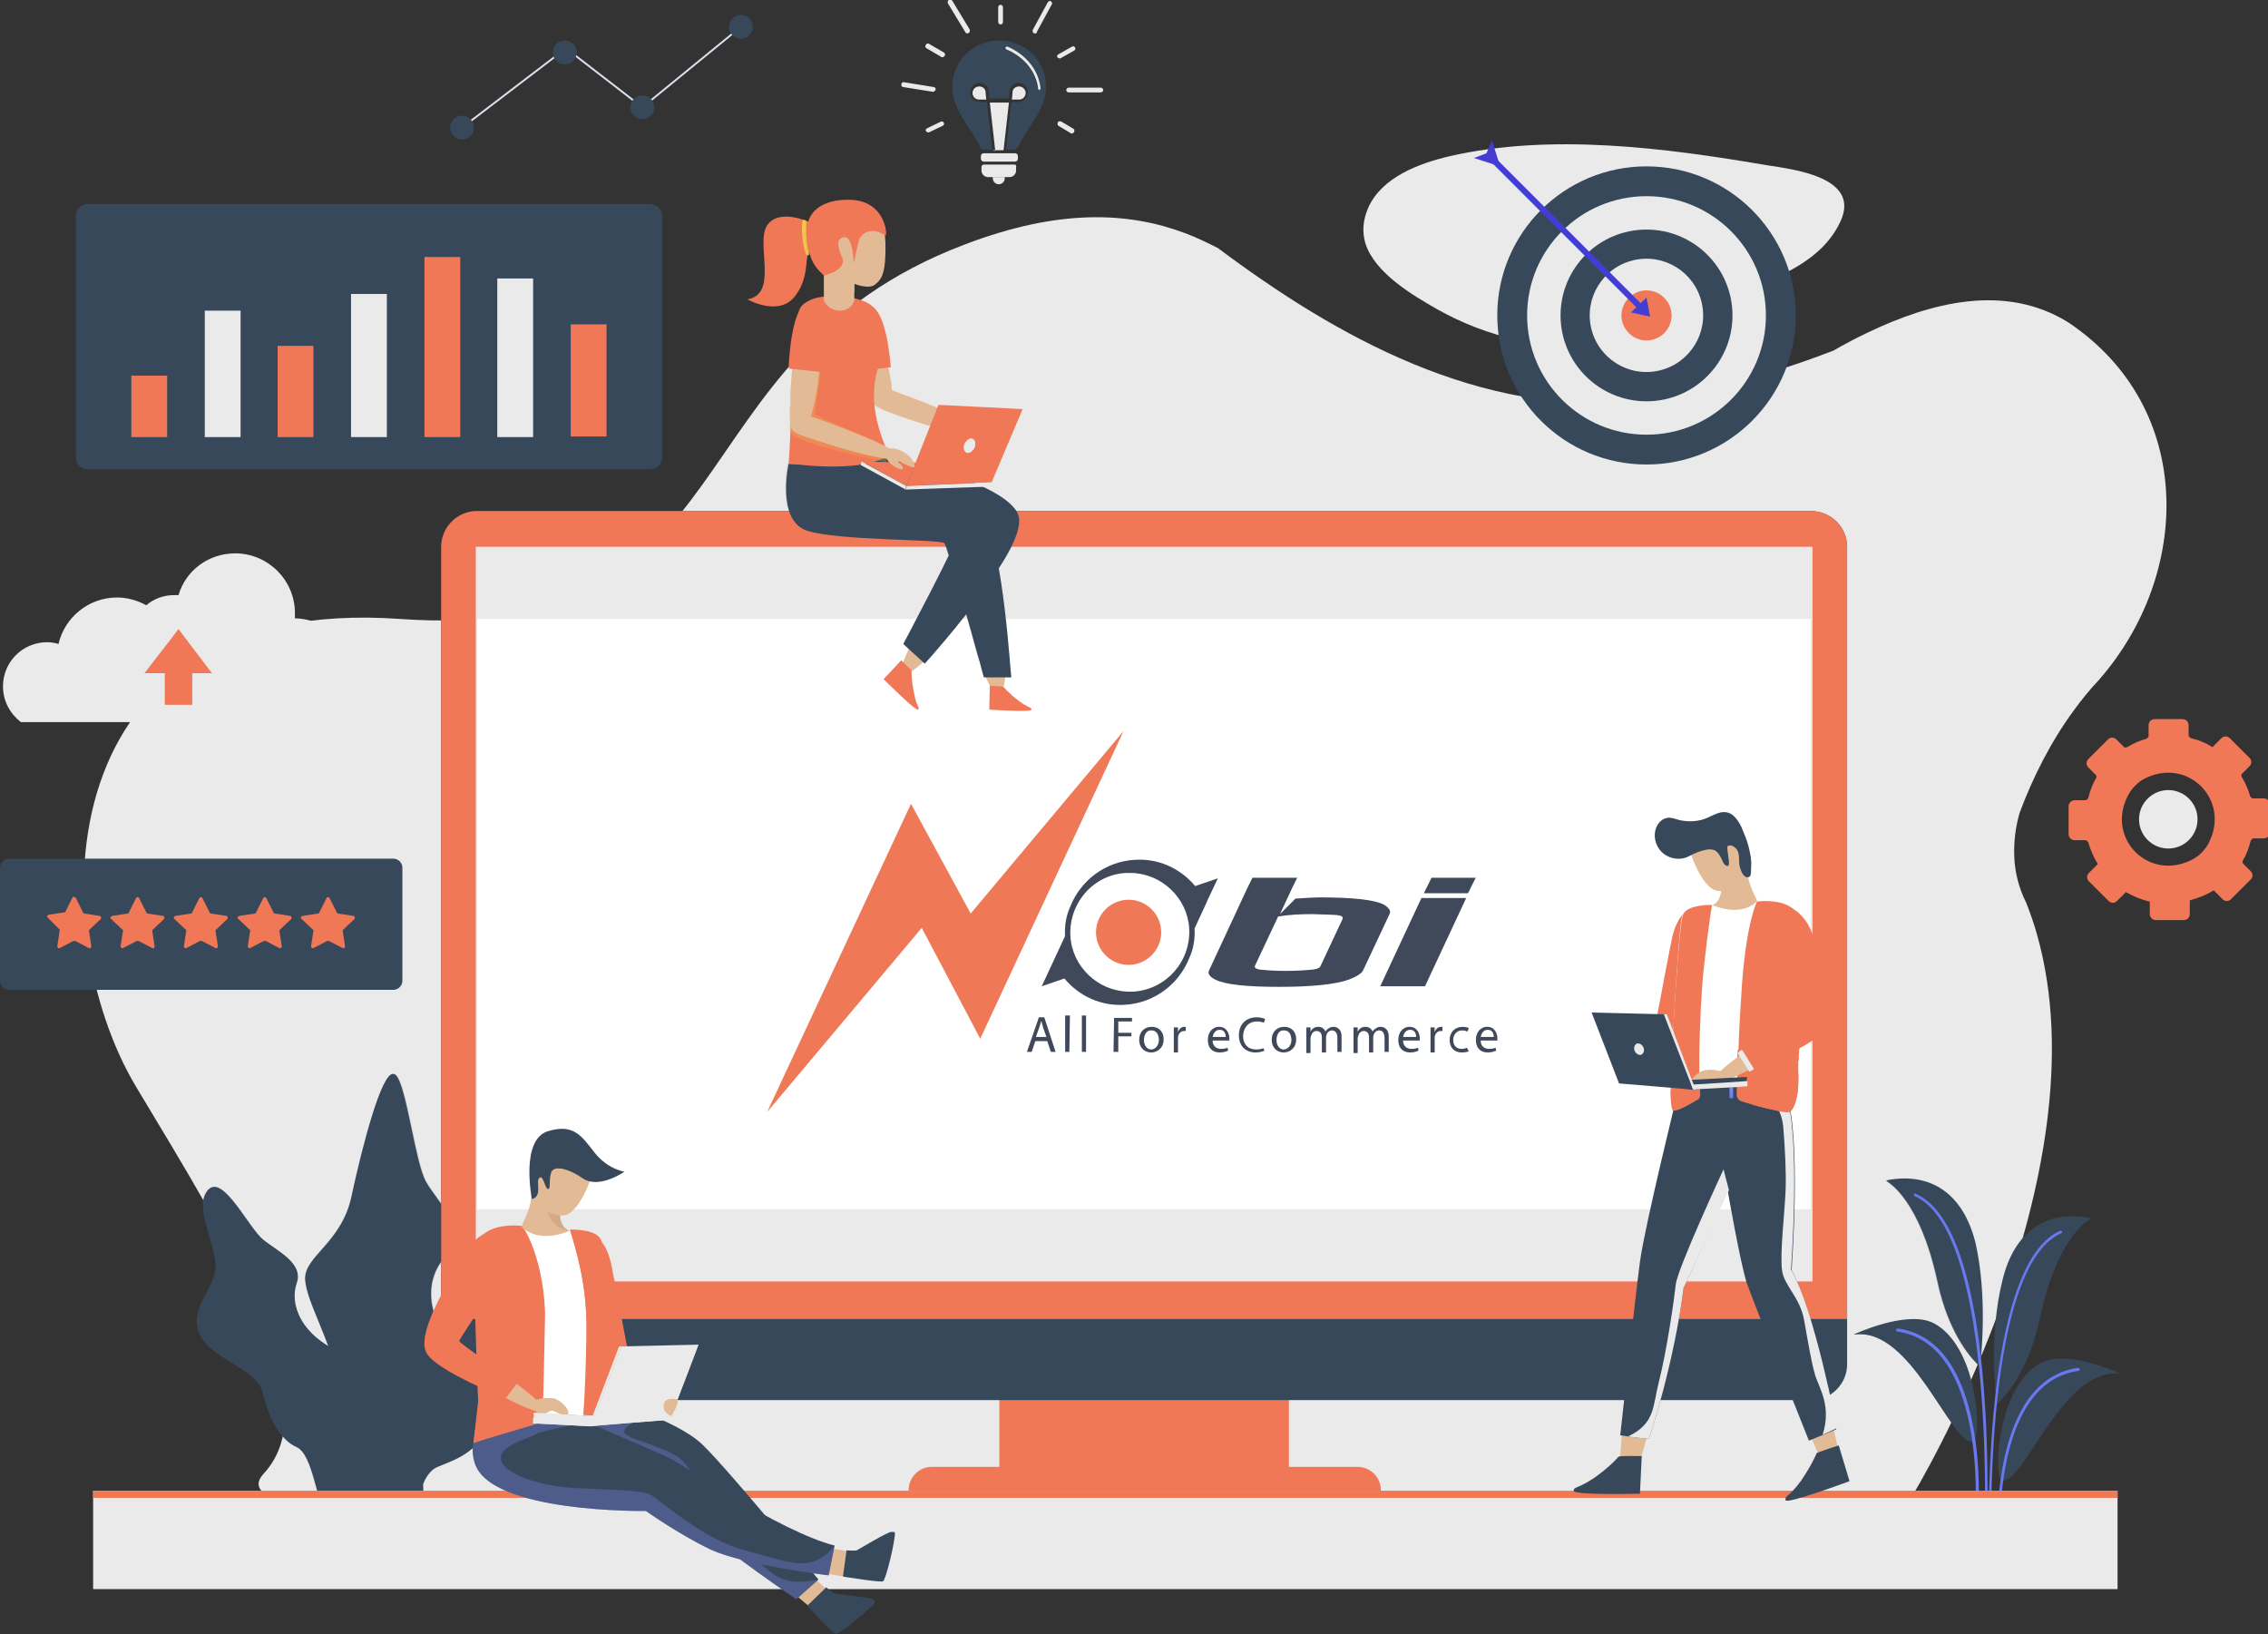 <svg width="612" height="441" viewBox="0 0 612 441" fill="none" xmlns="http://www.w3.org/2000/svg">
<rect x="0" y="0" width="612" height="441" fill="#333333" stroke="none"/>
<g clip-path="url(#clip0)">
<path d="M515.988 403.673C515.988 403.673 568.344 317.758 549.657 252.115C548.851 249.219 547.885 246.484 546.757 243.588C544.663 239.404 543.696 235.221 543.535 231.199C543.374 227.177 543.857 223.155 544.985 219.293C548.529 209.801 553.362 200.147 559.645 191.62C561.739 188.724 563.994 185.989 566.411 183.415C591.219 155.098 592.669 110.21 558.195 87.041C540.958 76.262 520.821 81.732 504.228 89.616C500.845 91.225 497.784 92.834 494.723 94.603C482.641 99.269 469.592 103.291 456.06 106.027C451.55 106.992 447.039 107.635 442.528 108.279C399.355 112.623 360.692 90.903 328.634 66.93C325.735 65.482 322.835 64.034 319.774 62.908C304.309 57.116 285.622 56.311 260.33 65.965C179.299 96.695 203.786 173.761 107.934 167.004C12.082 160.247 11.438 250.667 36.569 292.981C61.861 335.134 89.086 378.092 71.204 397.56C53.162 417.027 212.001 403.352 224.245 404.639C236.327 406.087 515.988 403.673 515.988 403.673Z" fill="#EAEAEA"/>
<path d="M368.425 65.643C371.002 73.688 381.151 79.641 387.917 83.502C401.127 90.903 417.398 95.086 432.379 92.029C441.401 90.259 450.261 86.72 458.638 83.019C471.203 77.388 490.213 73.849 496.656 59.69C502.134 47.784 483.93 45.693 476.681 44.567C449.455 39.901 418.525 35.879 391.139 42.153C382.923 44.084 372.935 47.784 369.23 55.99C367.619 59.69 367.619 62.747 368.425 65.643Z" fill="#EAEAEA"/>
<path d="M113.734 396.112C115.184 405.765 113.089 418.153 112.445 421.854C112.284 422.498 112.284 422.98 112.284 422.98L104.874 410.753C102.618 405.604 93.758 386.136 91.503 373.748C89.247 361.359 82.642 351.384 82.32 345.109C82.159 338.835 92.308 335.295 94.886 322.585C97.624 309.874 102.94 289.12 106.162 289.763C106.323 289.763 106.646 289.924 106.807 290.085C109.706 293.142 111.962 313.414 114.861 318.723C117.922 324.355 126.46 331.273 119.855 339.317C113.251 347.362 116.795 357.015 122.755 365.542C129.038 374.23 111.962 384.688 113.734 396.112Z" fill="#37485A"/>
<path opacity="0.3" d="M113.734 396.112C115.183 405.765 113.089 418.154 112.445 421.854C97.463 358.785 106.323 289.763 106.323 289.763L106.968 290.085C109.867 293.142 112.123 313.414 115.022 318.723C118.083 324.355 126.621 331.273 120.016 339.317C113.411 347.362 116.956 357.015 122.916 365.542C129.038 374.231 111.962 384.688 113.734 396.112Z" fill="#37485A"/>
<path d="M97.946 408.822C95.369 409.465 91.986 408.983 87.797 407.052C85.381 405.926 84.575 392.572 80.065 390.48C75.554 388.55 72.332 382.275 70.882 375.678C69.432 369.243 56.061 366.508 53.645 359.429C51.068 352.349 58.639 347.362 58.156 340.926C57.672 334.491 52.195 325.159 56.222 320.976C60.25 316.793 67.177 331.434 71.043 334.491C74.748 337.547 81.998 340.765 80.065 346.236C78.131 351.706 80.87 360.716 93.758 365.703C104.551 370.047 112.445 405.443 97.946 408.822Z" fill="#37485A"/>
<path d="M152.879 358.142C148.208 364.416 139.186 358.463 135.159 364.738C131.131 371.013 134.837 380.344 131.131 386.458C127.426 392.411 122.754 393.859 118.083 395.79C113.411 397.72 112.767 406.248 112.122 408.339C112.122 408.339 112.122 408.339 112.122 408.5C112.122 408.5 106.806 397.56 109.061 390.48C111.478 383.562 109.384 373.748 110.672 367.473C111.961 361.198 117.277 357.82 119.049 351.545C120.66 345.27 128.071 340.605 131.776 332.56C135.481 324.515 149.496 315.506 154.49 317.275C154.49 317.275 154.651 317.275 154.651 317.436C159.323 319.367 154.329 331.756 150.785 336.421C147.241 340.926 157.551 351.867 152.879 358.142Z" fill="#37485A"/>
<path opacity="0.3" d="M152.879 358.141C148.207 364.416 139.186 358.463 135.159 364.738C131.131 371.013 134.836 380.344 131.131 386.458C127.426 392.411 122.754 393.859 118.083 395.79C113.411 397.72 112.766 406.248 112.122 408.339C110.028 393.698 120.821 372.139 129.843 352.832C139.025 333.364 151.59 320.171 154.651 317.115C159.323 319.045 154.329 331.434 150.785 336.1C147.241 340.926 157.551 351.867 152.879 358.141Z" fill="#37485A"/>
<path opacity="0.3" d="M97.946 408.822C92.63 386.941 84.253 376.483 78.776 368.277C72.654 359.268 56.062 321.137 56.062 321.137C60.089 316.954 67.016 331.595 70.882 334.651C74.588 337.708 81.837 340.926 79.904 346.396C77.97 351.867 80.709 360.877 93.597 365.864C104.551 370.047 112.445 405.443 97.946 408.822Z" fill="#37485A"/>
<path d="M532.903 388.55C532.741 388.872 532.58 389.033 532.258 389.033H532.097C526.137 388.872 515.665 358.303 500.683 360.072C500.522 360.072 500.361 360.072 500.2 360.072C500.2 360.072 514.538 353.315 521.787 357.015C533.064 362.968 534.675 384.849 532.903 388.55Z" fill="#37485A"/>
<path opacity="0.3" d="M532.902 388.55C532.74 388.872 532.579 389.033 532.257 389.033H532.096C526.136 388.872 515.664 358.302 500.683 360.072C500.683 360.072 517.275 353.476 525.008 366.991C530.163 375.679 532.096 383.723 532.902 388.55Z" fill="#37485A"/>
<path d="M533.385 407.535C533.385 407.535 533.224 407.535 533.385 407.535C533.224 407.535 533.063 407.374 533.063 407.213C533.063 406.73 535.802 362.647 511.96 359.268C511.799 359.268 511.638 359.107 511.638 358.785C511.638 358.624 511.799 358.463 512.121 358.463C536.768 361.842 533.869 406.57 533.869 407.052C533.708 407.374 533.547 407.535 533.385 407.535Z" fill="#6979EF"/>
<path d="M572.371 370.691C557.067 368.438 546.596 399.168 540.635 399.49C540.474 399.49 540.474 399.49 540.313 399.49C540.152 399.49 540.152 399.49 539.991 399.329C537.897 397.077 539.185 373.587 550.945 367.634C557.872 364.094 571.566 370.369 572.371 370.691Z" fill="#37485A"/>
<path opacity="0.3" d="M572.21 370.691C557.067 368.438 546.435 399.168 540.474 399.49C540.313 399.49 540.313 399.49 540.152 399.49C539.991 399.49 539.991 399.49 539.83 399.329C540.797 394.02 542.73 383.24 549.012 375.518C557.551 365.221 571.244 370.369 572.21 370.691Z" fill="#37485A"/>
<path d="M539.346 417.993C539.185 417.993 539.024 417.832 539.024 417.671C539.024 417.188 536.124 372.461 560.772 369.082C560.933 369.082 561.094 369.243 561.255 369.404C561.255 369.565 561.094 369.726 560.933 369.886C536.93 373.104 539.669 417.349 539.83 417.832C539.669 417.832 539.507 417.993 539.346 417.993Z" fill="#6979EF"/>
<path d="M534.352 368.599C534.352 368.76 534.352 368.76 534.352 368.76C534.352 368.76 534.352 368.76 534.191 368.599C532.903 367.473 525.975 360.877 522.754 345.431C518.082 324.033 509.866 319.206 509.383 318.884L508.899 318.563C509.061 318.563 509.222 318.563 509.383 318.402C520.982 316.31 529.681 321.941 533.064 335.295C536.447 350.258 534.514 366.669 534.352 368.599Z" fill="#37485A"/>
<path opacity="0.3" d="M534.03 368.599C532.742 367.473 525.814 360.877 522.593 345.431C517.921 324.033 509.705 319.206 509.222 318.884C510.027 319.045 525.331 322.102 529.52 339.8C532.58 352.993 533.708 363.773 534.03 368.599Z" fill="#37485A"/>
<path d="M535.802 415.901C535.641 415.901 535.48 415.74 535.48 415.579V415.257C535.802 406.409 537.574 331.755 516.632 322.746C516.471 322.585 516.31 322.424 516.471 322.263C516.632 322.102 516.793 321.941 516.954 322.102C537.897 331.273 536.608 400.777 536.125 415.418V415.579C536.286 415.74 536.125 415.901 535.802 415.901Z" fill="#6979EF"/>
<path d="M564.316 328.699L563.833 329.021C563.833 329.021 555.134 333.525 550.462 355.567C546.918 372.139 539.185 378.575 538.702 378.896C538.702 378.896 538.702 378.736 538.702 378.414C538.38 375.357 536.769 359.751 540.313 345.592C543.535 331.917 552.556 326.285 564.316 328.699Z" fill="#37485A"/>
<path opacity="0.3" d="M564.316 328.699L563.833 329.021C563.833 329.021 555.134 333.525 550.462 355.567C546.918 372.139 539.185 378.575 538.702 378.896C538.702 378.896 538.702 378.736 538.702 378.414C541.119 356.854 544.985 346.236 548.368 339.639C552.717 331.273 564.316 328.699 564.316 328.699Z" fill="#37485A"/>
<path d="M536.93 416.706C536.769 416.706 536.608 416.545 536.608 416.384C536.446 392.572 538.057 339.961 555.939 332.077C556.1 332.077 556.261 332.077 556.422 332.238C556.583 332.399 556.422 332.56 556.261 332.721C538.702 340.444 537.091 392.733 537.252 416.384C537.252 416.545 537.091 416.706 536.93 416.706Z" fill="#6979EF"/>
<path d="M347.804 376H269.673V397.881H347.804V376Z" fill="#F07857"/>
<path d="M498.428 147.536V368.117C498.428 373.426 494.078 377.77 488.762 377.77H128.715C123.398 377.77 119.049 373.426 119.049 368.117V147.536C119.049 142.227 123.398 137.883 128.715 137.883H488.601C494.078 137.883 498.428 142.227 498.428 147.536Z" fill="#37485A"/>
<path d="M498.428 147.536V355.889H119.049V147.536C119.049 142.227 123.398 137.883 128.715 137.883H488.601C494.078 137.883 498.428 142.227 498.428 147.536Z" fill="#F07857"/>
<path d="M489.084 147.536H128.393V345.753H489.084V147.536Z" fill="#EAEAEA"/>
<path d="M372.452 402.708H245.187V402.065C245.187 398.686 247.925 395.79 251.469 395.79H366.33C369.713 395.79 372.613 398.525 372.613 402.065V402.708H372.452Z" fill="#F07857"/>
<path d="M488.601 167.004H128.715V326.285H488.601V167.004Z" fill="white"/>
<path d="M373.411 244.07C370.834 242.783 365.195 242.14 356.335 242.14C354.402 242.14 352.147 242.301 349.569 242.461L345.381 246.645L348.925 239.083L350.053 236.83H337.97L336.682 239.405L326.21 261.929C325.888 262.734 326.372 263.538 327.982 264.343C330.56 265.63 336.198 266.273 345.059 266.273C353.919 266.273 360.202 265.63 363.907 264.343C366.001 263.538 367.29 262.734 367.773 261.929L375.022 246.484C375.344 245.679 374.7 244.875 373.411 244.07ZM362.296 247.932L356.335 260.642C356.174 261.125 355.53 261.447 354.241 261.607C349.247 262.09 344.414 262.09 339.904 261.607C338.937 261.447 338.454 261.125 338.615 260.642L344.897 247.288C347.797 246.806 350.858 246.645 354.08 246.645C358.268 246.806 360.524 246.806 361.168 246.966C362.135 247.127 362.457 247.449 362.296 247.932Z" fill="#3F4959"/>
<path d="M398.219 236.83H386.298L384.204 241.013H396.125L398.219 236.83Z" fill="#3F4959"/>
<path d="M383.56 242.301L372.444 266.112H384.526L395.642 242.301H383.56Z" fill="#3F4959"/>
<path d="M303.979 242.783C299.147 243.105 295.441 247.288 295.764 252.115C296.086 256.941 300.274 260.642 305.107 260.32C309.94 259.998 313.645 255.815 313.323 250.989C313.001 246.162 308.812 242.461 303.979 242.783Z" fill="#EF7857"/>
<path d="M261.933 246.484L245.824 216.88L207 300.06L248.724 250.345L264.511 280.271L303.174 197.251L261.933 246.484Z" fill="#EF7857"/>
<path d="M322.505 239.083C318.639 234.417 312.678 231.521 306.073 232.003C298.18 232.486 291.575 237.635 288.836 244.553C287.708 246.966 287.225 249.701 287.386 252.597L281.104 266.112L287.225 264.021C291.091 268.686 297.052 271.582 303.657 271.1C311.55 270.617 318.155 265.469 320.894 258.55C322.022 256.137 322.505 253.402 322.344 250.506L325.405 243.909L325.888 242.783L328.627 236.991L322.505 239.083ZM303.818 235.543C304.301 235.543 304.784 235.543 305.268 235.543C313.484 235.704 320.411 242.3 320.894 250.506C321.377 259.355 314.772 266.917 305.912 267.56C305.429 267.56 304.946 267.56 304.462 267.56C296.246 267.399 289.319 260.803 288.836 252.597C288.353 243.748 294.958 236.026 303.818 235.543Z" fill="#3F4959"/>
<path d="M279.368 280.918L278.401 283.814H277.112L280.334 274.483H281.784L284.845 283.814H283.556L282.59 280.918H279.368ZM282.428 279.953L281.462 277.218C281.301 276.574 281.14 276.092 280.979 275.448C280.817 275.931 280.656 276.574 280.495 277.057L279.529 279.792H282.428V279.953Z" fill="#3F4959"/>
<path d="M287.423 274H288.712L288.551 283.814H287.423V274Z" fill="#3F4959"/>
<path d="M291.934 274H293.061V283.814H291.934V274Z" fill="#3F4959"/>
<path d="M300.633 274.644H305.466V275.609H301.76V278.666H305.305V279.631H301.76V283.814H300.472L300.633 274.644Z" fill="#3F4959"/>
<path d="M314.003 280.436C314.003 282.849 312.231 283.975 310.62 283.975C308.848 283.975 307.398 282.688 307.398 280.596C307.398 278.344 308.848 277.057 310.781 277.057C312.715 277.057 314.003 278.344 314.003 280.436ZM308.687 280.596C308.687 282.045 309.493 283.171 310.62 283.171C311.748 283.171 312.715 282.045 312.715 280.596C312.715 279.47 312.231 278.022 310.781 278.022C309.332 277.861 308.687 279.309 308.687 280.596Z" fill="#3F4959"/>
<path d="M316.742 279.309C316.742 278.505 316.742 277.861 316.742 277.218H317.87V278.505C318.192 277.54 318.836 277.057 319.642 277.057C319.803 277.057 319.803 277.057 319.964 277.057V278.183C319.803 278.183 319.642 278.183 319.481 278.183C318.675 278.183 318.031 278.827 317.87 279.792C317.87 279.953 317.87 280.114 317.87 280.436V283.975H316.742V279.309Z" fill="#3F4959"/>
<path d="M327.214 280.757C327.214 282.366 328.341 283.01 329.469 283.01C330.274 283.01 330.919 282.849 331.241 282.688L331.402 283.493C330.919 283.653 330.274 283.975 329.147 283.975C327.052 283.975 325.925 282.688 325.925 280.596C325.925 278.666 327.052 277.057 328.986 277.057C331.08 277.057 331.724 278.988 331.724 280.114C331.724 280.436 331.724 280.596 331.724 280.757H327.214V280.757ZM330.758 279.792C330.758 278.988 330.435 277.861 329.147 277.861C327.858 277.861 327.375 278.988 327.214 279.792H330.758Z" fill="#3F4959"/>
<path d="M341.229 283.493C340.746 283.653 339.94 283.975 338.812 283.975C336.235 283.975 334.302 282.366 334.302 279.309C334.302 276.413 336.235 274.483 339.135 274.483C340.262 274.483 341.068 274.804 341.39 274.965L341.068 275.931C340.584 275.77 339.94 275.609 339.135 275.609C337.04 275.609 335.591 277.057 335.429 279.47C335.429 281.723 336.718 283.171 338.973 283.171C339.779 283.171 340.423 283.01 340.907 282.849L341.229 283.493Z" fill="#3F4959"/>
<path d="M349.766 280.436C349.766 282.849 347.994 283.975 346.383 283.975C344.611 283.975 343.161 282.688 343.161 280.596C343.161 278.344 344.611 277.057 346.544 277.057C348.477 277.057 349.766 278.344 349.766 280.436ZM344.45 280.596C344.45 282.045 345.255 283.171 346.383 283.171C347.511 283.171 348.477 282.045 348.477 280.596C348.477 279.47 347.994 278.022 346.544 278.022C345.094 277.861 344.45 279.309 344.45 280.596Z" fill="#3F4959"/>
<path d="M352.505 278.988C352.505 278.344 352.505 277.7 352.505 277.218H353.633V278.344C353.955 277.7 354.599 277.057 355.727 277.057C356.693 277.057 357.338 277.54 357.66 278.344C357.821 278.022 358.143 277.7 358.465 277.54C358.788 277.218 359.271 277.057 359.915 277.057C360.721 277.057 362.171 277.7 362.009 279.953V283.814H360.882V280.114C360.882 278.827 360.398 278.022 359.432 278.022C358.788 278.022 358.143 278.505 357.982 279.148C357.982 279.309 357.821 279.47 357.821 279.792V283.975H356.693V279.953C356.693 278.827 356.21 278.183 355.243 278.183C354.438 278.183 353.955 278.827 353.794 279.47C353.794 279.631 353.633 279.792 353.633 280.114V284.136H352.505V278.988Z" fill="#3F4959"/>
<path d="M365.231 278.988C365.231 278.344 365.231 277.7 365.231 277.218H366.359V278.344C366.681 277.7 367.326 277.057 368.453 277.057C369.42 277.057 370.064 277.54 370.386 278.344C370.548 278.022 370.87 277.7 371.192 277.54C371.514 277.218 371.997 277.057 372.642 277.057C373.447 277.057 374.897 277.7 374.736 279.953V283.814H373.608V280.114C373.608 278.827 373.125 278.022 372.159 278.022C371.514 278.022 370.87 278.505 370.709 279.148C370.709 279.309 370.548 279.47 370.548 279.792V283.975H369.42V279.953C369.42 278.827 368.937 278.183 367.97 278.183C367.165 278.183 366.681 278.827 366.52 279.47C366.52 279.631 366.359 279.792 366.359 280.114V284.136H365.231V278.988Z" fill="#3F4959"/>
<path d="M378.602 280.757C378.602 282.366 379.73 283.01 380.858 283.01C381.663 283.01 382.307 282.849 382.63 282.688L382.791 283.493C382.307 283.653 381.663 283.975 380.535 283.975C378.441 283.975 377.313 282.688 377.313 280.596C377.313 278.666 378.441 277.057 380.374 277.057C382.469 277.057 383.113 278.988 383.113 280.114C383.113 280.436 383.113 280.596 383.113 280.757H378.602V280.757ZM382.146 279.792C382.146 278.988 381.824 277.861 380.535 277.861C379.247 277.861 378.763 278.988 378.602 279.792H382.146Z" fill="#3F4959"/>
<path d="M386.013 279.309C386.013 278.505 386.013 277.861 386.013 277.218H387.14V278.505C387.463 277.54 388.107 277.057 388.912 277.057C389.073 277.057 389.073 277.057 389.235 277.057V278.183C389.073 278.183 388.912 278.183 388.751 278.183C387.946 278.183 387.301 278.827 387.14 279.792C387.14 279.953 387.14 280.114 387.14 280.436V283.975H386.013V279.309Z" fill="#3F4959"/>
<path d="M396.323 283.653C396.001 283.814 395.356 283.975 394.39 283.975C392.457 283.975 391.168 282.688 391.168 280.596C391.168 278.505 392.618 277.057 394.712 277.057C395.356 277.057 396.001 277.218 396.323 277.379L396.001 278.344C395.679 278.183 395.195 278.022 394.551 278.022C393.101 278.022 392.135 279.148 392.135 280.596C392.135 282.205 393.101 283.01 394.39 283.01C395.034 283.01 395.518 282.849 395.84 282.688L396.323 283.653Z" fill="#3F4959"/>
<path d="M399.545 280.757C399.545 282.366 400.672 283.01 401.8 283.01C402.605 283.01 403.25 282.849 403.572 282.688L403.733 283.493C403.25 283.653 402.605 283.975 401.478 283.975C399.384 283.975 398.256 282.688 398.256 280.596C398.256 278.666 399.384 277.057 401.317 277.057C403.411 277.057 404.055 278.988 404.055 280.114C404.055 280.436 404.055 280.596 404.055 280.757H399.545V280.757ZM403.089 279.792C403.089 278.988 402.767 277.861 401.478 277.861C400.189 277.861 399.706 278.988 399.545 279.792H403.089Z" fill="#3F4959"/>
<path d="M175.432 126.621H23.681C21.909 126.621 20.459 125.173 20.459 123.403V58.242C20.459 56.472 21.909 55.024 23.681 55.024H175.432C177.204 55.024 178.654 56.472 178.654 58.242V123.403C178.654 125.173 177.204 126.621 175.432 126.621Z" fill="#37485A"/>
<path d="M45.106 101.361H35.44V117.933H45.106V101.361Z" fill="#F07857"/>
<path d="M64.921 83.824H55.255V117.933H64.921V83.824Z" fill="#EAEAEA"/>
<path d="M84.575 93.316H74.909V117.933H84.575V93.316Z" fill="#F07857"/>
<path d="M104.389 79.319H94.724V117.933H104.389V79.319Z" fill="#EAEAEA"/>
<path d="M124.204 69.344H114.538V117.933H124.204V69.344Z" fill="#F07857"/>
<path d="M143.857 75.136H134.191V117.933H143.857V75.136Z" fill="#EAEAEA"/>
<path d="M163.673 87.524H154.007V117.772H163.673V87.524Z" fill="#F07857"/>
<path d="M79.581 166.843C79.581 166.36 79.581 165.878 79.581 165.395C79.581 156.546 72.332 149.306 63.472 149.306C56.222 149.306 50.101 153.972 48.168 160.568C47.845 160.568 47.362 160.568 47.04 160.568C44.14 160.568 41.563 161.534 39.468 163.304C37.052 162.016 34.474 161.212 31.575 161.212C23.842 161.212 17.398 166.682 15.787 173.761C14.821 173.44 13.693 173.279 12.727 173.279C6.122 173.279 0.806 178.588 0.806 185.185C0.806 189.207 2.739 192.586 5.639 194.838H10.149H19.654H20.298H41.24H52.034H61.216H68.305H82.159H90.213C93.435 191.942 95.368 187.759 95.368 182.932C95.368 174.244 88.441 167.004 79.581 166.843Z" fill="#EAEAEA"/>
<path d="M51.873 181.645V190.172H44.463V181.645H38.985L48.168 169.739L57.189 181.645H51.873Z" fill="#F07857"/>
<path d="M556.584 136.596L559.322 120.989C559.483 120.024 558.678 119.381 557.711 119.541L526.137 126.138C525.17 126.299 524.848 127.425 525.331 128.069L534.191 141.262C534.514 141.744 534.997 141.905 535.48 141.744L555.456 137.561C556.1 137.4 556.423 137.079 556.584 136.596ZM538.058 149.628C535.802 150.111 534.191 152.363 534.675 154.776C535.158 157.029 537.413 158.638 539.83 158.155C542.085 157.672 543.696 155.42 543.213 153.007C542.73 150.754 540.313 149.145 538.058 149.628ZM554.167 146.249C551.912 146.732 550.301 148.984 550.784 151.398C551.268 153.65 553.523 155.259 555.939 154.776C558.195 154.294 559.806 152.041 559.322 149.628C558.839 147.215 556.584 145.767 554.167 146.249ZM557.872 139.814L534.191 144.801C533.708 144.962 533.225 144.64 532.903 144.319L516.632 122.277C516.31 121.794 515.827 121.633 515.343 121.794L503.583 124.207C502.778 124.368 502.295 125.173 502.456 125.977C502.617 126.782 503.422 127.264 504.228 127.103L514.216 125.012C514.699 124.851 515.182 125.173 515.504 125.494L531.614 147.697C531.936 148.18 532.419 148.341 532.903 148.18L558.356 142.871C559.161 142.71 559.644 141.905 559.483 141.101C559.483 140.296 558.678 139.653 557.872 139.814Z" fill="#EAEAEA"/>
<path d="M558.194 217.523V225.085C558.194 225.89 558.839 226.694 559.805 226.694H562.705C563.027 226.694 563.349 227.016 563.51 227.338C564.155 229.429 564.96 231.36 566.088 233.13L563.672 235.543C563.027 236.187 563.027 237.152 563.672 237.796L568.988 243.105C569.632 243.749 570.599 243.749 571.243 243.105L573.659 240.692C575.593 241.818 577.848 242.783 580.103 243.266V246.645C580.103 247.449 580.748 248.253 581.714 248.253H589.286C590.091 248.253 590.897 247.61 590.897 246.645V242.944C593.152 242.301 595.407 241.496 597.34 240.209L599.757 242.622C600.401 243.266 601.368 243.266 602.012 242.622L607.328 237.313C607.973 236.669 607.973 235.704 607.328 235.06L605.395 233.13C605.073 232.808 605.073 232.486 605.234 232.164C606.201 230.556 606.845 228.786 607.328 226.855C607.489 226.533 607.812 226.212 608.134 226.212H610.873C611.678 226.212 612.483 225.568 612.483 224.603V217.041C612.483 216.236 611.839 215.432 610.873 215.432H607.973C607.651 215.432 607.328 215.11 607.167 214.788C606.684 213.018 605.879 211.249 604.912 209.64C604.751 209.318 604.751 208.835 605.073 208.674L607.006 206.744C607.651 206.1 607.651 205.135 607.006 204.491L601.69 199.182C601.046 198.538 600.079 198.538 599.435 199.182L597.018 201.595C595.246 200.469 593.313 199.665 591.219 199.182C590.897 199.021 590.574 198.699 590.574 198.377V195.642C590.574 194.838 589.93 194.033 588.964 194.033H581.392C580.587 194.033 579.781 194.677 579.781 195.642V198.538C579.781 198.86 579.459 199.182 579.137 199.343C577.365 199.826 575.593 200.63 573.982 201.595C573.659 201.756 573.176 201.756 573.015 201.434L571.082 199.504C570.438 198.86 569.471 198.86 568.827 199.504L563.51 204.813C562.866 205.457 562.866 206.422 563.51 207.066L565.444 208.996C565.766 209.318 565.766 209.64 565.605 209.962C564.638 211.57 563.994 213.34 563.51 215.271C563.349 215.593 563.027 215.915 562.705 215.915H559.966C558.839 215.915 558.194 216.719 558.194 217.523ZM574.304 214.467C575.27 212.697 576.72 211.249 578.331 210.283C590.252 203.848 602.173 215.915 595.891 227.66C594.924 229.429 593.474 230.877 591.702 231.843C579.942 238.117 568.021 226.212 574.304 214.467Z" fill="#F07857"/>
<path d="M585.097 213.179C589.446 213.179 592.99 216.719 592.99 221.063C592.99 225.407 589.446 228.947 585.097 228.947C580.747 228.947 577.203 225.407 577.203 221.063C577.203 216.719 580.747 213.179 585.097 213.179Z" fill="#EAEAEA"/>
<path d="M336.044 88.972C335.4 88.65 334.755 88.49 334.272 88.49C323.801 87.846 318.485 97.338 321.707 104.739L311.396 110.853L312.846 113.267L323.156 107.153C326.701 111.658 332.983 112.945 338.138 110.049C345.71 105.544 346.193 93.799 336.044 88.972ZM340.716 102.809C336.205 112.945 322.673 109.405 323.479 98.465C323.479 98.143 323.64 97.821 323.64 97.499C328.15 87.363 341.682 90.903 340.877 101.843C340.877 102.165 340.877 102.487 340.716 102.809Z" fill="#EAEAEA"/>
<path d="M106.162 267.078H2.416C1.128 267.078 0 265.951 0 264.664V234.095C0 232.808 1.128 231.682 2.416 231.682H106.162C107.45 231.682 108.578 232.808 108.578 234.095V264.664C108.578 265.951 107.45 267.078 106.162 267.078Z" fill="#37485A"/>
<path d="M20.459 242.301L22.392 246.162C22.392 246.323 22.553 246.323 22.714 246.484L26.903 247.128C27.225 247.128 27.386 247.61 27.225 247.932L24.164 250.828C24.003 250.989 24.003 251.15 24.003 251.15L24.647 255.333C24.647 255.655 24.325 255.976 24.003 255.816L20.298 253.885C20.137 253.885 19.976 253.885 19.814 253.885L16.109 255.816C15.787 255.976 15.465 255.655 15.465 255.333L16.109 250.989C16.109 250.828 16.109 250.667 15.948 250.667L12.887 247.61C12.565 247.288 12.726 246.967 13.21 246.806L17.398 246.162C17.559 246.162 17.72 246.001 17.72 245.84L19.653 241.979C19.814 241.979 20.298 241.979 20.459 242.301Z" fill="#F07857"/>
<path d="M37.535 242.301L39.468 246.162C39.468 246.323 39.629 246.323 39.79 246.484L43.979 247.128C44.301 247.128 44.462 247.61 44.301 247.932L41.24 250.828C41.079 250.989 41.079 251.15 41.079 251.15L41.724 255.333C41.724 255.655 41.401 255.977 41.079 255.816L37.374 253.885C37.213 253.885 37.052 253.885 36.891 253.885L33.185 255.816C32.863 255.977 32.541 255.655 32.541 255.333L33.185 251.15C33.185 250.989 33.185 250.828 33.024 250.828L29.963 247.932C29.641 247.61 29.802 247.288 30.286 247.128L34.474 246.484C34.635 246.484 34.796 246.323 34.796 246.162L36.73 242.301C36.891 241.979 37.374 241.979 37.535 242.301Z" fill="#F07857"/>
<path d="M54.611 242.301L56.544 246.162C56.544 246.323 56.705 246.323 56.867 246.484L61.055 247.128C61.377 247.128 61.538 247.61 61.377 247.932L58.316 250.828C58.155 250.989 58.155 251.15 58.155 251.15L58.8 255.333C58.8 255.655 58.477 255.977 58.155 255.816L54.45 253.885C54.289 253.885 54.128 253.885 53.967 253.885L50.262 255.816C49.939 255.977 49.617 255.655 49.617 255.333L50.262 251.15C50.262 250.989 50.262 250.828 50.1 250.828L47.04 247.932C46.718 247.61 46.879 247.288 47.362 247.128L51.55 246.484C51.711 246.484 51.873 246.323 51.873 246.162L53.806 242.301C53.967 241.979 54.45 241.979 54.611 242.301Z" fill="#F07857"/>
<path d="M71.849 242.301L73.782 246.162C73.782 246.323 73.943 246.323 74.104 246.484L78.292 247.128C78.615 247.128 78.776 247.61 78.615 247.932L75.554 250.828C75.393 250.989 75.393 251.15 75.393 251.15L76.037 255.333C76.037 255.655 75.715 255.977 75.393 255.816L71.687 253.885C71.526 253.885 71.365 253.885 71.204 253.885L67.499 255.816C67.177 255.977 66.855 255.655 66.855 255.333L67.499 251.15C67.499 250.989 67.499 250.828 67.338 250.828L64.277 247.932C63.955 247.61 64.116 247.288 64.599 247.128L68.788 246.484C68.949 246.484 69.11 246.323 69.11 246.162L71.043 242.301C71.204 241.979 71.687 241.979 71.849 242.301Z" fill="#F07857"/>
<path d="M88.925 242.301L90.858 246.162C90.858 246.323 91.019 246.323 91.18 246.484L95.368 247.128C95.691 247.128 95.852 247.61 95.691 247.932L92.63 250.828C92.469 250.989 92.469 251.15 92.469 251.15L93.113 255.333C93.113 255.655 92.791 255.977 92.469 255.816L88.763 253.885C88.602 253.885 88.441 253.885 88.28 253.885L84.575 255.816C84.253 255.977 83.931 255.655 83.931 255.333L84.575 251.15C84.575 250.989 84.575 250.828 84.414 250.828L81.353 247.932C81.031 247.61 81.192 247.288 81.675 247.128L85.864 246.484C86.025 246.484 86.186 246.323 86.186 246.162L88.119 242.301C88.28 241.979 88.763 241.979 88.925 242.301Z" fill="#F07857"/>
<path d="M571.404 402.225H25.131V428.772H571.404V402.225Z" fill="#EAEAEA"/>
<path d="M571.404 402.225H25.131V404.156H571.404V402.225Z" fill="#F07857"/>
<path d="M220.218 426.198L223.278 429.094L219.734 434.565L215.062 430.703L220.218 426.198Z" fill="#E3BA96"/>
<path d="M135.319 383.24C138.702 389.676 150.301 392.572 160.128 394.02C168.344 395.146 175.593 395.307 176.238 395.307C177.849 395.629 184.937 407.374 190.414 413.005C195.73 418.636 214.9 431.507 214.9 431.507L220.861 426.198C220.861 426.198 197.18 397.238 189.77 389.998C182.52 382.758 162.706 377.448 162.706 377.448C162.706 377.448 129.037 371.335 135.319 383.24Z" fill="#37485A"/>
<path opacity="0.3" d="M150.624 382.114L160.129 394.02C168.344 395.146 175.594 395.307 176.238 395.307C177.849 395.629 184.937 407.374 190.414 413.005C195.731 418.636 214.901 431.508 214.901 431.508L220.861 426.198C210.712 428.129 209.424 425.394 201.369 418.636C193.475 411.879 187.837 396.916 183.487 393.537C179.299 390.159 168.989 388.389 168.506 386.458C168.022 384.528 173.016 383.08 173.016 383.08L165.606 381.953L150.624 382.114Z" fill="#7F89FA"/>
<path d="M224.083 417.832L228.594 418.475L227.789 425.394L221.828 424.428L224.083 417.832Z" fill="#E3BA96"/>
<path d="M228.432 418.315C228.432 418.315 230.688 418.475 231.171 418.315C231.493 418.154 239.548 413.327 240.515 413.327C240.676 413.327 241.481 413.327 241.481 413.488C241.642 415.418 239.065 426.359 238.259 426.681C237.454 427.003 227.466 425.394 227.466 425.394L228.432 418.315Z" fill="#37485A"/>
<path d="M222.956 428.29C222.956 428.29 224.728 429.898 225.05 429.898C225.372 430.059 234.716 431.025 235.521 431.507C235.521 431.507 236.327 432.151 236.166 432.312C235.199 433.921 226.5 441 225.533 440.839C224.567 440.678 217.801 433.277 217.801 433.277L222.956 428.29Z" fill="#37485A"/>
<path d="M128.071 394.664C132.098 408.339 174.305 407.696 174.305 407.696C174.305 407.696 182.843 413.81 191.864 418.154C201.047 422.337 223.6 425.072 223.6 425.072L225.211 417.027C210.229 413.166 184.132 395.146 180.91 393.538C178.977 392.572 167.378 387.585 158.034 383.562C152.557 381.149 147.885 379.218 146.436 378.575C146.113 378.414 145.952 378.414 145.952 378.414C145.952 378.414 145.63 378.414 144.986 378.575C140.958 379.218 124.365 382.597 128.071 394.664Z" fill="#37485A"/>
<path opacity="0.3" d="M128.07 394.664C132.098 408.339 174.305 407.696 174.305 407.696C174.305 407.696 182.843 413.81 191.864 418.154C201.046 422.337 223.6 425.072 223.6 425.072L225.211 417.027C218.928 424.75 213.29 421.532 201.046 418.315C188.803 415.097 177.204 403.674 174.949 403.03C172.694 402.386 169.472 402.065 157.067 401.582C144.663 401.26 135.159 397.077 135.159 393.538C134.997 390.159 141.441 388.55 144.663 386.941C148.046 385.332 158.678 384.045 158.678 384.045L158.195 383.241L154.973 378.736L146.596 378.414H145.308C140.958 379.218 124.365 382.597 128.07 394.664Z" fill="#7F89FA"/>
<path d="M157.712 333.043C159.323 333.204 160.45 334.33 161.095 335.778C163.511 342.213 171.083 364.095 166.411 366.186C160.934 368.599 155.295 348.81 154.49 342.857C153.684 337.869 154.007 332.721 157.712 333.043Z" fill="#E3BA96"/>
<path d="M160.611 333.365C160.611 333.365 163.672 334.973 164.961 341.248C166.25 347.523 172.532 380.988 172.532 380.988C172.532 380.988 159.967 383.401 159.645 381.149C159.484 379.057 160.611 333.365 160.611 333.365Z" fill="#F07857"/>
<path d="M163.512 349.936L168.022 382.275L159.001 380.023L163.512 349.936Z" fill="#F07857"/>
<path d="M131.13 334.169C129.519 334.008 128.07 334.813 127.264 336.261C123.559 342.053 111.638 361.842 115.826 364.899C120.659 368.278 130.325 350.097 132.419 344.627C134.191 339.8 134.836 334.652 131.13 334.169Z" fill="#E3BA96"/>
<path d="M140.797 349.132C141.764 348.971 142.891 349.775 143.053 350.902C143.214 351.867 143.375 354.119 143.375 355.728C143.375 359.59 143.536 363.29 142.247 363.934C140.958 364.577 139.67 362.164 139.186 358.303C138.864 354.763 137.575 350.419 138.381 349.775C138.864 349.454 139.992 349.293 140.797 349.132Z" fill="#E3BA96"/>
<path d="M165.605 382.758L157.55 381.953L145.629 381.471L144.18 381.632L140.474 380.184L131.775 379.218L129.359 378.896V378.253C129.359 378.253 129.359 377.127 129.198 375.357C129.198 374.07 129.037 372.461 129.037 370.691C128.876 366.347 128.553 360.716 128.553 355.246C128.392 347.04 128.392 339.157 129.037 336.261C130.487 329.503 141.28 330.951 141.28 330.951L154.167 331.916C154.167 331.916 161.095 331.756 162.222 334.813C163.35 338.513 165.605 382.758 165.605 382.758Z" fill="white"/>
<path d="M127.748 389.354L129.681 388.711L146.435 383.723C146.596 378.253 146.918 362.003 147.079 355.246C147.079 354.763 147.079 354.441 147.079 353.958C146.435 338.352 140.958 330.79 140.958 330.79C140.958 330.79 130.326 329.342 128.715 336.1C128.07 338.996 128.07 346.879 128.231 355.085C128.392 360.555 128.554 366.186 128.715 370.53C128.876 372.3 128.876 373.909 128.876 375.196C129.037 376.966 129.037 378.092 129.037 378.092L127.748 389.354Z" fill="#F07857"/>
<path d="M127.748 389.354L129.681 388.711C132.42 377.288 130.648 370.369 130.326 365.06C129.681 356.372 132.42 349.775 132.581 349.454L128.392 354.924C128.392 354.924 128.392 355.085 128.392 355.246C128.554 360.716 128.715 366.347 128.876 370.691C129.037 372.461 129.037 374.07 129.037 375.357C129.198 377.127 129.198 378.253 129.198 378.253L127.748 389.354Z" fill="#F07857"/>
<path d="M144.502 379.218V380.505C144.502 381.149 144.502 381.792 144.502 381.792L140.475 380.183L129.037 375.518C129.037 374.23 128.876 372.622 128.876 370.852C133.87 373.426 144.502 378.896 144.502 379.218Z" fill="#F07857"/>
<path d="M116.15 363.773C116.15 365.06 117.116 366.186 118.244 366.99C123.882 370.369 144.342 382.436 146.597 380.827C149.335 378.896 120.661 360.072 119.05 360.877C117.761 361.359 115.989 361.681 116.15 363.773Z" fill="#E3BA96"/>
<path d="M144.341 377.77C144.341 377.77 146.757 376.966 149.335 377.287C151.107 377.609 153.684 380.183 153.362 381.31C153.201 382.436 152.073 382.114 149.979 380.988C147.885 379.862 148.046 381.953 146.113 381.471C144.018 380.988 143.696 379.862 143.696 379.862" fill="#E3BA96"/>
<path d="M140.797 331.112C145.791 335.617 153.041 332.399 153.685 332.077C151.108 331.273 151.108 327.894 151.108 327.894C155.296 328.859 158.679 320.171 159.323 318.241C159.968 316.31 162.223 309.07 152.88 307.944C143.697 306.818 143.536 317.919 143.375 322.263C143.375 326.607 140.475 330.629 140.797 331.112Z" fill="#E3BA96"/>
<path d="M143.536 323.55C143.536 323.55 140.314 307.461 147.885 305.209C154.812 303.117 156.906 306.496 160.451 311.001C163.995 315.506 168.505 316.149 168.505 316.149C168.505 316.149 161.578 320.976 157.229 317.919C153.523 315.345 149.335 314.219 148.691 316.471C148.046 318.563 148.691 320.815 147.885 320.815C147.08 320.815 146.596 316.954 145.63 317.758C144.341 318.402 146.596 322.746 143.536 323.55Z" fill="#37485A"/>
<path d="M147.724 326.929C147.724 326.929 148.851 331.595 153.684 332.077C151.107 331.273 151.107 327.894 151.107 327.894C151.107 327.894 149.173 327.733 147.724 326.929Z" fill="#D5AA88"/>
<path d="M131.937 332.399C131.937 332.399 127.587 333.204 123.56 340.926C119.532 348.649 112.283 360.394 115.183 365.221C118.083 370.047 136.447 377.287 136.447 377.287L139.508 373.265C139.508 373.265 123.882 362.325 123.882 361.842C123.882 361.52 131.453 350.097 131.453 350.097L131.937 332.399Z" fill="#F07857"/>
<path d="M158.195 355.085C157.873 343.661 154.168 333.204 153.846 331.917V331.756H154.007C154.329 331.756 161.095 331.595 162.223 334.652C163.672 338.191 165.767 380.666 165.767 382.436V382.597L157.551 381.792H157.39V381.632C157.873 375.839 158.356 362.647 158.195 355.246C158.195 355.406 158.195 355.246 158.195 355.085Z" fill="#F07857"/>
<path d="M154.007 331.917L160.128 345.431L159.484 347.362L160.451 349.293L158.195 356.05V355.085C157.873 343.661 154.168 333.204 153.846 331.917H154.007Z" fill="#F07857"/>
<path d="M159.483 384.849C159.644 384.688 180.748 383.08 180.748 383.08L188.481 362.807C188.803 362.807 167.699 363.29 167.699 363.29L159.483 384.688V384.849Z" fill="#EAEAEA"/>
<path d="M159.483 384.849C159.644 384.688 180.748 383.08 180.748 383.08L188.481 362.807C187.836 364.094 178.17 383.884 160.128 384.528C159.967 384.528 159.806 384.528 159.483 384.528V384.849Z" fill="#EAEAEA"/>
<path d="M143.857 384.045L159.484 384.849L159.967 383.562L160.611 382.114L144.019 381.149V382.597L143.857 384.045Z" fill="#EAEAEA"/>
<path d="M167.699 363.29H167.055L158.839 384.849H159.483L167.699 363.29Z" fill="#EAEAEA"/>
<path d="M143.857 384.045L159.323 384.849L159.806 383.562C155.778 383.401 146.757 382.758 143.857 382.597V384.045Z" fill="#EAEAEA"/>
<path d="M182.843 377.609C182.843 377.609 179.621 376.644 179.138 378.896C178.655 381.149 181.071 382.114 181.071 382.114C181.071 382.114 183.166 379.218 182.843 377.609Z" fill="#E3BA96"/>
<path d="M176.077 373.748C175.755 374.552 174.949 375.196 174.144 374.874C173.499 374.552 173.177 373.748 173.499 372.783C173.822 371.978 174.627 371.335 175.433 371.656C176.238 371.978 176.399 372.944 176.077 373.748Z" fill="#EAEAEA"/>
<path d="M455.577 246.323C454.127 246.645 452.999 247.771 452.677 249.219C450.905 255.494 445.428 276.57 449.939 278.179C455.255 279.949 459.121 260.964 459.443 255.333C459.927 250.506 459.121 245.679 455.577 246.323Z" fill="#E3BA96"/>
<path d="M455.415 245.518C455.415 245.518 452.516 247.127 451.227 252.919C449.938 258.872 444.139 290.407 444.139 290.407C444.139 290.407 455.899 292.659 456.221 290.568C456.543 288.476 455.415 245.518 455.415 245.518Z" fill="#F07857"/>
<path d="M452.677 261.125L448.488 291.533L457.026 289.441L452.677 261.125Z" fill="#F07857"/>
<path d="M483.285 245.197C484.735 245.518 485.701 246.645 486.185 248.093C487.796 254.367 492.629 275.766 488.118 277.053C482.641 278.662 479.419 259.516 479.258 253.885C478.935 249.219 479.902 244.392 483.285 245.197Z" fill="#E3BA96"/>
<path d="M474.103 260.32C473.136 260.159 472.169 260.964 472.008 262.09C471.847 262.895 471.686 265.147 471.686 266.595C471.686 270.295 471.525 273.835 472.814 274.318C474.103 274.961 475.23 272.709 475.713 269.008C476.036 265.63 477.163 261.607 476.358 260.964C475.875 260.642 475.069 260.481 474.103 260.32Z" fill="#E3BA96"/>
<path d="M450.744 292.016L457.349 293.625H469.27L471.042 291.05L474.586 289.602L482.802 288.798L485.057 288.637V288.154C485.057 288.154 485.057 287.189 485.218 285.419C485.218 284.293 485.38 282.684 485.38 280.914C485.541 276.892 485.702 271.583 485.863 266.273C486.024 258.55 486.024 251.15 485.38 248.414C483.93 241.979 473.942 243.427 473.942 243.427L461.699 244.231C461.699 244.231 455.094 244.07 453.966 246.966C452.838 250.184 450.744 292.016 450.744 292.016Z" fill="white"/>
<path d="M464.921 296.36C468.465 297.003 470.881 301.025 470.076 304.887C469.431 308.105 467.337 315.506 465.243 320.654C460.088 333.203 455.899 345.109 450.744 345.592C445.589 346.075 444.14 336.743 447.845 323.872C451.228 312.288 452.516 297.003 456.222 295.877C458.155 295.233 461.86 295.716 464.921 296.36Z" fill="#E3BA96"/>
<path d="M474.425 295.072C477.808 294.59 481.353 297.486 481.997 301.347C482.641 304.404 483.286 312.127 483.286 317.597C483.125 330.951 483.769 343.339 479.258 345.431C474.909 347.523 470.237 339.317 468.948 326.124C467.82 314.218 463.632 299.577 466.532 297.325C468.143 296.36 471.526 295.555 474.425 295.072Z" fill="#E3BA96"/>
<path d="M448.327 339.478C457.993 337.547 447.038 382.114 442.689 390.963C438.339 399.812 438.339 393.537 439.789 377.448C441.4 361.198 444.622 340.122 448.327 339.478Z" fill="#E3BA96"/>
<path d="M437.856 384.527L436.89 396.755H441.884L445.428 384.045L437.856 384.527Z" fill="#E3BA96"/>
<path d="M436.729 393.055C436.729 393.055 434.796 395.468 430.285 398.686C425.774 401.743 424.647 401.099 424.647 402.225C424.485 403.512 442.528 403.03 442.528 403.03L443.011 392.894C443.172 392.894 436.89 392.733 436.729 393.055Z" fill="#37485A"/>
<path d="M476.68 340.443C484.412 334.169 493.111 379.379 493.111 389.354C493.111 399.329 488.118 382.436 482.479 367.151C476.841 352.028 473.619 343.018 476.68 340.443Z" fill="#E3BA96"/>
<path d="M487.15 384.206L491.983 395.307L496.494 393.215L493.594 380.183L487.15 384.206Z" fill="#E3BA96"/>
<path d="M490.212 392.089C490.212 392.089 489.084 394.985 486.024 399.49C482.802 403.995 481.513 403.512 481.835 404.799C482.157 405.926 499.072 399.651 499.072 399.651L496.173 389.998C496.173 389.998 490.212 391.928 490.212 392.089Z" fill="#37485A"/>
<path d="M495.528 385.654L491.662 387.263L488.118 388.711C488.118 388.711 473.297 351.706 471.364 346.236C469.592 340.765 466.209 321.298 466.209 321.298L454.288 347.523C451.872 367.151 445.267 387.584 444.944 388.228C444.944 388.228 441.562 387.906 439.306 387.584C438.179 387.423 437.212 387.263 437.212 387.263C437.212 387.263 441.239 350.097 442.528 340.444C443.817 330.79 452.838 294.268 452.838 294.268L480.063 295.073H481.996C486.185 306.657 483.446 342.696 483.446 342.696C489.407 353.476 495.528 385.654 495.528 385.654Z" fill="#37485A"/>
<path d="M491.824 387.102C494.24 379.54 491.018 374.713 489.89 371.334C488.763 367.634 487.957 362.485 486.83 356.211C485.702 349.936 481.352 346.879 480.869 342.696C480.225 338.513 481.675 326.124 481.836 320.976C481.997 315.988 481.675 310.035 481.191 303.921C480.547 297.808 476.681 295.877 476.681 295.877L479.903 294.912H481.836C486.024 306.496 483.286 342.535 483.286 342.535C489.568 353.154 495.69 385.332 495.69 385.332L491.824 387.102Z" fill="#EAEAEA"/>
<path d="M482.318 296.199H452.516C452.354 296.199 452.193 296.038 452.193 295.877V293.625C452.193 293.464 452.354 293.303 452.516 293.303H482.318C482.479 293.303 482.64 293.464 482.64 293.625V295.877C482.64 296.038 482.479 296.199 482.318 296.199Z" fill="#37485A"/>
<path d="M467.337 296.36H467.015C466.853 296.36 466.692 296.199 466.692 296.038V293.142C466.692 292.981 466.853 292.82 467.015 292.82H467.337C467.498 292.82 467.659 292.981 467.659 293.142V296.038C467.659 296.199 467.498 296.36 467.337 296.36Z" fill="url(#paint0_linear)"/>
<path d="M454.127 296.36H453.644C453.482 296.36 453.482 296.199 453.482 296.199V293.303C453.482 293.142 453.644 293.142 453.644 293.142H454.127C454.288 293.142 454.288 293.303 454.288 293.303V296.199C454.449 296.199 454.288 296.36 454.127 296.36Z" fill="url(#paint1_linear)"/>
<path d="M479.419 296.36H479.097C478.935 296.36 478.774 296.199 478.774 296.038V293.142C478.774 292.981 478.935 292.82 479.097 292.82H479.419C479.58 292.82 479.741 292.981 479.741 293.142V296.038C479.58 296.199 479.58 296.36 479.419 296.36Z" fill="url(#paint2_linear)"/>
<path d="M466.532 321.137L454.288 347.523C451.872 367.151 445.267 387.584 444.945 388.228C444.945 388.228 441.562 387.906 439.307 387.584C446.717 384.045 445.912 379.54 447.684 372.622C449.778 364.416 451.711 350.901 452.194 346.557C452.678 342.213 465.082 315.506 465.082 315.506L466.532 321.137Z" fill="#EAEAEA"/>
<path d="M486.024 266.112V266.273C486.024 269.008 485.863 271.743 485.863 274.318C485.863 276.57 485.702 278.823 485.541 280.592C485.541 280.753 485.541 280.753 485.541 280.914C485.541 282.523 485.541 283.649 485.38 284.776C485.38 285.419 485.38 285.902 485.219 286.384C485.219 287.35 485.219 288.315 485.219 289.12C485.38 291.694 485.38 297.647 483.124 299.899C482.48 300.543 477.486 299.256 473.62 298.29C472.17 297.808 470.881 297.486 469.915 297.164C469.109 296.842 468.626 296.199 468.626 295.233C468.626 292.659 468.948 288.315 468.948 285.902C468.948 285.097 468.948 284.132 469.109 283.167C469.27 277.375 469.754 270.456 470.076 265.308C471.365 248.414 474.103 243.266 474.103 243.266C474.103 243.266 484.252 241.818 485.541 248.254C486.185 250.989 486.185 258.39 486.024 266.112Z" fill="#F07857"/>
<path d="M483.768 283.649C483.768 283.649 484.735 284.615 481.996 285.58C479.419 286.545 472.008 289.12 472.17 289.12C472.17 288.959 483.768 283.649 483.768 283.649Z" fill="#F07857"/>
<path d="M485.218 286.384C485.218 287.35 485.218 288.315 485.218 289.119C485.379 291.694 485.379 297.647 483.124 299.899C482.479 300.543 477.485 299.256 473.619 298.29C475.713 298.612 479.096 299.095 481.03 298.612C484.09 297.808 484.09 291.533 483.929 288.637C483.768 285.741 483.768 282.845 483.768 282.845C483.768 282.845 484.574 282.04 485.379 281.075C485.379 282.684 485.379 283.81 485.218 284.936C485.379 285.419 485.379 286.063 485.218 286.384Z" fill="#F07857"/>
<path d="M462.021 244.231C461.699 244.07 455.255 244.07 454.127 246.805C452.999 249.862 451.227 281.075 450.905 289.763C450.905 291.211 450.905 292.981 450.744 294.751C450.744 294.751 450.744 294.751 450.744 294.912C450.744 295.394 450.905 299.256 451.389 299.577C452.194 300.221 456.544 297.647 458.155 296.681C458.477 296.521 458.799 296.038 458.799 295.555L458.638 291.211V291.05C458.316 285.58 458.799 273.513 459.282 266.595C459.604 260.964 461.699 244.714 462.021 244.231Z" fill="#F07857"/>
<path d="M488.441 271.421C488.441 271.421 487.152 272.87 485.702 274.478C483.93 276.409 481.836 278.822 481.675 278.822C481.514 278.983 468.948 286.223 468.948 286.223L468.787 286.062C468.787 285.258 468.787 284.293 468.948 283.327C471.687 281.397 479.58 275.605 481.352 273.835C483.608 271.743 482.802 260.159 482.802 260.159L485.863 266.434L488.441 271.421Z" fill="#F07857"/>
<path d="M474.103 243.266C474.425 242.944 471.686 239.083 471.525 235.061C471.364 230.877 471.364 220.419 462.504 221.546C453.805 222.672 455.899 229.429 456.544 231.199C457.188 232.969 460.41 241.174 464.437 240.37C464.437 240.37 464.276 243.427 462.021 244.231C462.021 244.07 469.109 247.771 474.103 243.266Z" fill="#E3BA96"/>
<path d="M491.179 275.927C491.179 277.214 490.373 278.34 489.246 278.983C483.93 282.201 464.598 293.624 462.343 292.016C459.765 290.246 486.829 272.387 488.44 273.191C489.568 273.513 491.179 273.835 491.179 275.927Z" fill="#E3BA96"/>
<path d="M464.598 289.12C464.598 289.12 462.343 288.315 459.926 288.798C458.154 289.12 455.899 291.533 456.06 292.498C456.221 293.464 457.349 293.303 459.282 292.176C461.376 291.05 461.054 292.981 462.987 292.659C464.92 292.176 465.242 291.211 465.242 291.211" fill="#E3BA96"/>
<path d="M482.479 244.553C482.479 244.553 487.312 246.162 489.245 252.597C491.662 260.481 494.239 274.157 492.789 277.214C490.534 282.04 472.33 288.798 472.33 288.798L469.592 283.971C469.592 283.971 484.251 273.674 484.251 273.352C484.251 273.031 482.963 261.286 482.963 261.286L482.479 244.553Z" fill="#F07857"/>
<path d="M470.075 283.328C470.236 283.328 473.297 288.476 473.297 288.476L472.169 289.12H472.008L468.947 284.293V284.132C469.108 283.971 469.753 283.167 470.075 283.328Z" fill="#EAEAEA"/>
<path d="M470.558 224.763C470.397 224.281 470.075 223.637 469.914 223.155C468.948 221.224 467.659 219.293 465.565 219.132C463.954 218.971 462.343 219.937 460.893 220.58C458.476 221.707 455.577 221.867 452.999 221.224C451.871 220.902 450.744 220.419 449.616 220.741C448.166 221.063 447.039 222.511 446.716 223.959C446.072 226.211 447.039 228.947 448.972 230.395C450.905 231.843 453.643 232.164 455.738 231.038C457.188 230.234 458.799 229.59 460.409 229.268C461.215 229.108 462.182 229.107 462.987 229.59C463.631 230.073 464.115 230.877 464.437 231.521C464.759 232.164 465.081 233.291 465.887 233.612C466.692 233.934 466.531 232.808 466.531 232.325C466.37 231.521 466.37 230.716 466.209 229.912C466.209 229.429 465.887 228.464 466.37 228.142H466.531C467.337 227.981 467.981 228.464 468.464 228.947C469.592 230.234 469.109 232.164 469.431 233.773C469.753 234.9 470.397 236.991 471.847 236.669C472.492 236.508 472.492 235.543 472.492 234.9C472.492 233.934 472.653 232.969 472.492 232.004C472.492 231.038 472.169 230.073 472.008 229.107C471.686 227.659 471.203 226.211 470.558 224.763Z" fill="#37485A"/>
<path d="M429.479 273.191L436.89 292.337C436.89 292.337 456.866 293.946 457.027 294.107L449.133 273.674C448.972 273.674 429.157 273.191 429.479 273.191Z" fill="#37485A"/>
<path d="M471.526 293.142L456.866 293.946L456.383 292.82L455.899 291.372L471.365 290.568V291.855L471.526 293.142Z" fill="#37485A"/>
<path d="M448.972 273.674H449.777L457.51 293.946H456.865L448.972 273.674Z" fill="#EAEAEA"/>
<path d="M471.526 293.142L456.866 293.946L456.383 292.659C460.088 292.498 468.787 291.855 471.526 291.694V293.142Z" fill="#EAEAEA"/>
<path d="M441.079 283.488C441.401 284.293 442.206 284.775 442.851 284.615C443.495 284.293 443.817 283.488 443.495 282.684C443.173 281.879 442.367 281.397 441.723 281.558C441.079 281.879 440.756 282.684 441.079 283.488Z" fill="#EAEAEA"/>
<path d="M238.099 142.066C251.148 144.157 262.263 143.514 262.746 140.618C263.23 137.722 252.92 133.539 239.871 131.447C226.822 129.355 215.707 129.999 215.223 132.895C214.74 135.791 225.05 139.974 238.099 142.066Z" fill="#E3BA96"/>
<path d="M260.33 139.974C269.513 135.63 272.896 176.014 270.962 184.702C268.868 193.39 263.552 178.427 260.813 164.269C258.075 149.949 256.625 141.583 260.33 139.974Z" fill="#E3BA96"/>
<path d="M270.802 185.345C270.802 185.345 272.091 186.954 274.829 189.046C277.568 191.137 278.212 190.655 278.373 191.459C278.373 192.263 266.936 191.459 266.936 191.459L267.097 185.023C267.097 185.023 270.802 185.184 270.802 185.345Z" fill="#F07857"/>
<path d="M249.698 137.722C262.586 141.744 273.701 142.709 274.507 139.974C275.473 137.078 265.808 131.608 252.92 127.425C240.032 123.403 228.917 122.437 228.111 125.172C227.306 128.068 236.972 133.7 249.698 137.722Z" fill="#E3BA96"/>
<path d="M271.447 138.526C282.24 141.583 254.693 175.048 246.638 180.679C238.583 186.472 245.994 172.635 254.21 158.959C262.264 145.284 267.258 137.239 271.447 138.526Z" fill="#E3BA96"/>
<path d="M245.993 181.001C245.993 181.001 245.832 183.254 246.638 186.954C247.282 190.655 248.249 190.816 247.765 191.459C247.282 192.103 238.422 183.254 238.422 183.254L243.255 178.105C243.094 178.266 246.154 180.84 245.993 181.001Z" fill="#F07857"/>
<path d="M269.512 153.328C268.546 154.776 267.579 156.385 266.452 157.994C259.041 168.613 249.537 179.071 249.537 179.071L243.737 173.761C243.737 173.761 259.041 144.962 258.558 143.836C257.914 142.709 224.084 137.078 222.473 125.816C220.862 114.554 239.71 123.081 239.71 123.081C239.71 123.081 274.184 130.643 274.99 139.974C275.312 143.031 273.057 148.019 269.512 153.328Z" fill="#37485A"/>
<path opacity="0.3" d="M269.513 153.328C268.546 154.776 267.579 156.385 266.452 157.994L258.558 143.836L252.437 132.734C253.403 133.056 265.163 133.217 267.741 140.94C268.868 144.157 269.351 148.984 269.513 153.328Z" fill="#37485A"/>
<path d="M272.896 182.771H265.485C265.485 182.771 265.002 181.162 264.358 178.588C261.78 169.256 255.658 147.536 254.853 146.571C253.886 145.445 226.017 145.927 217.801 143.192C209.424 140.457 212.807 125.172 212.807 125.172L223.439 125.655L229.722 125.977C229.722 125.977 260.491 131.447 265.646 139.974C270.801 148.501 272.735 182.771 272.896 182.771Z" fill="#37485A"/>
<path opacity="0.3" d="M264.196 178.427C261.619 169.095 255.497 147.375 254.692 146.41C253.725 145.284 225.856 145.766 217.64 143.031C209.263 140.296 212.646 125.011 212.646 125.011L223.278 125.494C220.862 127.747 217.157 132.895 220.379 137.561C224.406 143.353 253.886 137.561 257.43 145.284C260.169 151.076 262.908 169.256 264.196 178.427Z" fill="#37485A"/>
<path d="M230.367 82.215C231.816 82.376 234.072 81.571 234.555 83.019C236.649 89.455 243.898 107.957 239.066 109.566C235.36 110.692 231.655 95.73 229.883 88.168C228.595 83.341 226.661 81.893 230.367 82.215Z" fill="#E3BA96"/>
<path d="M236.326 105.544C237.293 104.739 238.743 104.578 240.032 105.061C245.831 107.153 266.29 114.714 266.451 117.45C266.612 120.507 236.488 110.853 236.004 109.244C235.521 108.118 234.877 106.67 236.326 105.544Z" fill="#E3BA96"/>
<path d="M262.584 116.163C263.229 114.232 266.612 115.841 267.74 116.323C269.512 117.289 270.961 119.702 270.478 120.507C270.156 121.15 266.129 118.737 265.967 118.898C265.806 119.059 267.578 120.346 267.095 120.989C266.612 121.633 264.034 120.185 263.229 119.059C262.423 118.093 262.101 117.289 262.584 116.163Z" fill="#E3BA96"/>
<path d="M231.172 100.073C231.172 100.073 227.95 83.019 233.427 82.215C239.388 81.41 240.354 99.108 240.354 99.108L231.172 100.073Z" fill="#F07857"/>
<path d="M239.871 122.92C239.709 123.081 239.548 123.081 239.548 123.081C238.743 123.564 237.937 123.885 237.132 124.207C228.111 127.425 212.807 125.012 212.807 125.012C212.968 123.242 213.129 120.024 213.29 116.484C213.451 112.784 213.451 108.44 213.612 104.096C213.934 97.017 214.418 89.777 215.384 84.95C215.706 83.18 216.029 82.054 219.089 80.767C222.633 79.319 230.527 79.641 234.393 81.893C236.649 83.18 238.743 88.168 238.421 92.994C238.26 97.821 236.004 98.947 235.843 106.348C235.682 111.336 237.454 116.967 238.743 120.024C239.065 120.989 239.387 121.633 239.548 122.116C239.71 122.759 239.871 122.92 239.871 122.92Z" fill="#F07857"/>
<path opacity="0.3" d="M239.871 120.989L239.548 122.437L239.387 123.242L239.065 124.69C239.065 124.69 238.26 124.529 236.971 124.207C231.333 123.081 215.706 119.541 213.29 116.806C213.129 116.645 213.129 116.645 212.968 116.484C213.129 112.784 213.129 108.44 213.29 104.096L218.123 98.626L221.506 100.234L219.895 111.818L238.582 120.346L239.871 120.989Z" fill="url(#paint3_linear)"/>
<path d="M222.311 73.527C222.311 73.527 222.311 80.767 222.311 81.088C222.311 81.088 223.439 83.824 226.661 83.824C229.722 83.824 230.527 81.249 230.527 80.928C230.527 80.606 230.527 76.584 230.527 76.584C230.527 76.584 234.555 78.192 236.166 76.745C237.776 75.457 238.743 74.009 238.904 68.861C239.065 63.551 238.904 60.012 235.521 58.725C232.138 57.438 221.184 54.863 218.928 60.655C216.834 66.448 222.311 73.527 222.311 73.527Z" fill="#E3BA96"/>
<path d="M230.527 76.584L226.339 74.975L230.527 78.836V76.584Z" fill="#E3BA96"/>
<path d="M244.543 131.125L247.604 130.965L267.58 130.16L275.956 110.371H275.795L253.242 109.244L247.12 124.69L244.543 131.125ZM262.908 120.828C262.424 121.794 261.458 122.437 260.814 122.116C260.169 121.794 259.847 120.668 260.33 119.702C260.814 118.737 261.78 118.093 262.424 118.415C263.23 118.737 263.391 119.863 262.908 120.828Z" fill="#F07857"/>
<path d="M262.425 118.415C263.069 118.737 263.391 119.863 262.908 120.828C262.425 121.794 261.458 122.437 260.814 122.115C260.169 121.794 259.847 120.667 260.33 119.702C260.814 118.737 261.78 118.093 262.425 118.415Z" fill="#EAEAEA"/>
<path d="M247.12 124.851L244.542 131.126L232.621 124.529L247.12 124.851Z" fill="#F07857"/>
<path d="M244.543 131.126L267.58 130.16L267.419 131.286L244.382 132.091C244.543 132.091 244.704 131.126 244.543 131.126L244.382 132.091L232.3 125.494L232.461 124.529" fill="#EAEAEA"/>
<path d="M219.894 82.697C221.183 83.341 221.988 84.789 221.988 86.237C221.827 92.994 220.699 116.163 215.706 116.002C211.839 115.841 213.611 100.556 214.417 92.673C214.739 88.007 216.511 81.249 219.894 82.697Z" fill="#E3BA96"/>
<path d="M214.256 112.462C215.222 111.658 216.511 111.497 217.8 111.98C223.277 113.91 242.77 120.828 242.931 123.403C243.092 126.299 214.417 117.611 214.095 116.002C213.611 114.876 212.967 113.588 214.256 112.462Z" fill="#E3BA96"/>
<path d="M213.129 109.727C213.129 109.727 212.968 114.715 213.774 116.002C214.579 117.45 222.312 119.22 222.312 119.22C222.312 119.22 215.546 111.497 215.546 111.336C215.546 111.497 213.129 109.727 213.129 109.727Z" fill="#E3BA96"/>
<path d="M239.227 121.955C239.871 120.024 243.093 121.472 244.06 122.116C245.832 123.081 247.121 125.333 246.798 125.977C246.476 126.62 242.61 124.368 242.449 124.529C242.288 124.69 243.899 125.816 243.577 126.46C243.254 127.103 240.677 125.655 239.871 124.69C239.227 123.885 238.905 123.242 239.227 121.955Z" fill="#E3BA96"/>
<path d="M212.807 99.43C212.807 99.43 213.29 81.088 218.767 81.571C226.016 82.054 221.667 100.395 221.667 100.395L212.807 99.43Z" fill="#F07857"/>
<path d="M222.312 74.331C222.312 74.331 228.433 73.044 227.305 69.665C226.822 68.217 224.889 64.678 227.628 64.034C230.205 63.23 230.366 71.113 230.366 71.113C230.366 71.113 231.655 64.678 231.977 64.356C232.138 64.034 234.233 60.495 238.904 63.551C239.549 64.034 239.226 54.059 229.239 53.898C221.989 53.737 217.318 57.116 217.801 62.908C217.962 68.539 218.929 71.274 222.312 74.331Z" fill="#F07857"/>
<path d="M218.606 60.012C218.606 60.012 210.229 55.99 207.008 60.816C203.786 65.643 210.229 79.319 201.691 80.767C201.691 80.767 210.391 85.754 214.74 79.641C219.09 73.688 216.512 67.735 219.09 67.895" fill="#F07857"/>
<path d="M217.64 59.69C217.64 59.69 217.157 64.839 218.285 68.217C218.285 68.217 218.607 69.022 217.801 68.861C216.996 68.861 215.868 61.299 216.674 59.368C216.835 59.047 217.64 59.69 217.64 59.69Z" fill="url(#paint4_linear)"/>
<path d="M444.299 125.333C466.542 125.333 484.573 107.325 484.573 85.111C484.573 62.896 466.542 44.888 444.299 44.888C422.057 44.888 404.025 62.896 404.025 85.111C404.025 107.325 422.057 125.333 444.299 125.333Z" fill="#37485A"/>
<path d="M444.299 117.289C462.093 117.289 476.518 102.882 476.518 85.111C476.518 67.339 462.093 52.933 444.299 52.933C426.505 52.933 412.08 67.339 412.08 85.111C412.08 102.882 426.505 117.289 444.299 117.289Z" fill="#EAEAEA"/>
<path d="M444.299 108.279C457.111 108.279 467.497 97.906 467.497 85.111C467.497 72.315 457.111 61.943 444.299 61.943C431.488 61.943 421.102 72.315 421.102 85.111C421.102 97.906 431.488 108.279 444.299 108.279Z" fill="#37485A"/>
<path d="M447.795 99.968C456.02 98.028 461.114 89.796 459.172 81.58C457.23 73.365 448.987 68.278 440.761 70.218C432.535 72.158 427.442 80.39 429.384 88.605C431.326 96.82 439.569 101.908 447.795 99.968Z" fill="#EAEAEA"/>
<path d="M437.533 85.111C437.533 88.811 440.594 91.868 444.299 91.868C448.004 91.868 451.065 88.811 451.065 85.111C451.065 81.41 448.004 78.353 444.299 78.353C440.594 78.353 437.533 81.41 437.533 85.111Z" fill="#F07857"/>
<path d="M402.935 42.007L401.797 43.146L441.746 83.111L442.884 81.973L402.935 42.007Z" fill="#443DD4"/>
<path d="M445.266 85.433L444.3 80.284L440.111 84.306L445.266 85.433Z" fill="#443DD4"/>
<path d="M403.22 44.406L397.743 42.636L401.126 41.349L402.576 37.809L404.348 43.44L403.22 44.406Z" fill="#443DD4"/>
<path d="M271.123 47.784V48.106C271.123 48.911 270.479 49.715 269.512 49.715C268.707 49.715 267.901 49.072 267.901 48.106V47.784H271.123Z" fill="#EAEAEA"/>
<path d="M264.196 26.869C263.229 26.869 262.424 26.064 262.424 25.099C262.424 24.134 263.229 23.329 264.196 23.329C265.162 23.329 265.968 23.973 265.968 24.938C265.968 24.938 265.968 24.938 265.968 25.099L266.129 26.869H264.196Z" fill="#EAEAEA"/>
<path d="M272.251 27.673L270.801 40.544H268.546L267.096 27.673H272.251Z" fill="#EAEAEA"/>
<path d="M274.99 26.869H273.057L273.218 25.099V24.938C273.218 23.973 274.023 23.329 274.99 23.329C275.956 23.329 276.762 24.134 276.762 25.099C276.762 26.064 275.956 26.869 274.99 26.869Z" fill="#EAEAEA"/>
<path d="M269.834 10.94H269.512C262.585 10.94 256.946 16.572 256.946 23.329C256.946 29.925 262.262 34.591 264.518 39.74C264.679 40.222 265.162 40.383 265.645 40.383H267.74L266.29 27.512H264.196C262.907 27.512 261.779 26.386 261.779 24.938C261.779 23.49 262.907 22.364 264.357 22.364C265.645 22.364 266.773 23.329 266.773 24.616L266.934 26.547H272.25L272.411 24.616C272.573 23.329 273.539 22.364 274.828 22.364C276.278 22.364 277.405 23.49 277.405 24.938C277.405 26.225 276.278 27.351 274.989 27.512H272.895L271.445 40.383H273.539C274.022 40.383 274.345 40.062 274.667 39.74C276.922 34.591 282.238 29.925 282.238 23.329C282.238 16.411 276.6 10.94 269.834 10.94ZM280.466 24.294C280.144 24.294 279.983 24.133 279.983 23.973C279.016 16.089 271.445 13.354 271.445 13.354C271.284 13.354 271.123 13.032 271.123 12.871C271.123 12.71 271.445 12.549 271.606 12.549C271.606 12.549 279.661 15.445 280.788 23.812C280.788 23.973 280.627 24.133 280.466 24.294Z" fill="#37485A"/>
<path d="M273.862 43.601H265.485C265.002 43.601 264.68 43.279 264.68 42.797V42.153C264.68 41.67 265.002 41.349 265.485 41.349H273.862C274.345 41.349 274.668 41.67 274.668 42.153V42.797C274.668 43.279 274.345 43.601 273.862 43.601Z" fill="#EAEAEA"/>
<path d="M273.701 44.406H265.485C265.163 44.406 264.841 44.727 264.841 45.049V46.015C264.841 46.98 265.646 47.785 266.613 47.785H272.412C273.379 47.785 274.184 46.98 274.184 46.015V45.049C274.345 44.567 274.023 44.406 273.701 44.406Z" fill="#EAEAEA"/>
<path d="M279.339 9.01C279.178 9.01 279.178 9.01 279.017 9.01C278.695 8.849 278.534 8.366 278.695 8.044L282.722 0.643C282.884 0.322 283.367 0.161 283.528 0.322C283.85 0.483 284.011 0.965 283.85 1.126L279.823 8.527C279.823 9.01 279.501 9.01 279.339 9.01Z" fill="#EAEAEA"/>
<path d="M285.944 15.767C285.783 15.767 285.461 15.606 285.3 15.445C285.138 15.124 285.3 14.802 285.622 14.641L289.327 12.549C289.649 12.389 289.971 12.549 290.132 12.871C290.293 13.193 290.132 13.515 289.81 13.676L286.105 15.767C286.105 15.767 285.944 15.767 285.944 15.767Z" fill="#EAEAEA"/>
<path d="M296.898 24.938H288.36C288.038 24.938 287.716 24.616 287.716 24.294C287.716 23.973 288.038 23.651 288.36 23.651H297.059C297.381 23.651 297.704 23.973 297.704 24.294C297.704 24.616 297.382 24.938 296.898 24.938Z" fill="#EAEAEA"/>
<path d="M289.166 36.039C289.005 36.039 289.005 36.039 288.844 35.878L285.622 33.948C285.3 33.787 285.3 33.304 285.461 32.982C285.622 32.661 286.106 32.661 286.428 32.822L289.65 34.752C289.972 34.913 289.972 35.396 289.811 35.718C289.65 35.878 289.328 36.039 289.166 36.039Z" fill="#EAEAEA"/>
<path d="M269.996 6.596C269.674 6.596 269.352 6.275 269.352 5.953V1.931C269.352 1.609 269.674 1.287 269.996 1.287C270.318 1.287 270.64 1.609 270.64 1.931V5.792C270.64 6.275 270.479 6.596 269.996 6.596Z" fill="#EAEAEA"/>
<path d="M260.974 9.01C260.813 9.01 260.49 8.849 260.49 8.688L255.819 0.965C255.658 0.644 255.658 0.322 255.98 -3.14745e-05C256.302 -0.161 256.624 -0.161 256.946 0.161L261.618 7.884C261.779 8.205 261.779 8.527 261.457 8.849C261.296 9.01 261.135 9.01 260.974 9.01Z" fill="#EAEAEA"/>
<path d="M254.208 15.445C254.047 15.445 254.047 15.445 253.886 15.285L250.019 13.032C249.697 12.871 249.536 12.389 249.858 12.067C250.019 11.745 250.503 11.584 250.825 11.906L254.691 14.158C255.013 14.319 255.174 14.802 254.852 15.124C254.53 15.445 254.369 15.445 254.208 15.445Z" fill="#EAEAEA"/>
<path d="M251.792 24.777C251.792 24.777 251.631 24.616 251.792 24.777L243.737 23.49C243.415 23.49 243.093 23.168 243.254 22.686C243.254 22.364 243.576 22.042 244.059 22.203L251.953 23.49C252.275 23.49 252.597 23.812 252.436 24.294C252.275 24.455 252.114 24.777 251.792 24.777Z" fill="#EAEAEA"/>
<path d="M250.503 35.718C250.181 35.718 250.02 35.557 249.859 35.396C249.698 35.074 249.859 34.752 250.181 34.592L253.886 32.822C254.209 32.661 254.531 32.822 254.692 33.143C254.853 33.465 254.692 33.787 254.37 33.948L250.665 35.718C250.826 35.718 250.665 35.718 250.503 35.718Z" fill="#EAEAEA"/>
<path d="M270.801 40.544H271.607H270.801ZM267.74 40.544L268.546 40.705V40.544H267.74Z" fill="#EAEAEA"/>
<path d="M280.789 23.812C280.789 23.973 280.628 24.294 280.467 24.294C280.306 24.294 280.144 24.133 280.144 23.973C279.178 16.089 271.606 13.354 271.606 13.354C271.445 13.354 271.284 13.032 271.284 12.871C271.284 12.71 271.606 12.549 271.767 12.549C271.767 12.549 279.822 15.445 280.789 23.812Z" fill="#EAEAEA"/>
<path d="M124.688 34.43L152.718 13.032L173.338 28.96L199.919 7.24" stroke="#DBE1ED" stroke-width="0.5" stroke-miterlimit="10"/>
<path d="M127.91 34.43C127.91 36.2 126.46 37.648 124.688 37.648C122.916 37.648 121.466 36.2 121.466 34.43C121.466 32.661 122.916 31.213 124.688 31.213C126.46 31.213 127.91 32.822 127.91 34.43Z" fill="#37485A"/>
<path d="M155.618 14.158C155.618 15.928 154.168 17.376 152.396 17.376C150.624 17.376 149.174 15.928 149.174 14.158C149.174 12.388 150.624 10.94 152.396 10.94C154.168 10.94 155.618 12.388 155.618 14.158Z" fill="#37485A"/>
<path d="M176.56 28.96C176.56 30.73 175.11 32.178 173.338 32.178C171.566 32.178 170.116 30.73 170.116 28.96C170.116 27.19 171.566 25.742 173.338 25.742C175.11 25.742 176.56 27.19 176.56 28.96Z" fill="#37485A"/>
<path d="M203.141 7.24C203.141 9.01 201.691 10.458 199.919 10.458C198.147 10.458 196.697 9.01 196.697 7.24C196.697 5.47 198.147 4.022 199.919 4.022C201.691 4.022 203.141 5.47 203.141 7.24Z" fill="#37485A"/>
</g>
<defs>
<linearGradient id="paint0_linear" x1="467.144" y1="293.01" x2="467.144" y2="296.078" gradientUnits="userSpaceOnUse">
<stop offset="0.038" stop-color="#7F89FA"/>
<stop offset="1" stop-color="#6F7BFA"/>
</linearGradient>
<linearGradient id="paint1_linear" x1="453.942" y1="293.01" x2="453.942" y2="296.078" gradientUnits="userSpaceOnUse">
<stop stop-color="#5E95FB"/>
<stop offset="1" stop-color="#77ABFB"/>
</linearGradient>
<linearGradient id="paint2_linear" x1="479.211" y1="293.01" x2="479.211" y2="296.078" gradientUnits="userSpaceOnUse">
<stop stop-color="#5E95FB"/>
<stop offset="1" stop-color="#77ABFB"/>
</linearGradient>
<linearGradient id="paint3_linear" x1="213.125" y1="111.707" x2="239.932" y2="111.707" gradientUnits="userSpaceOnUse">
<stop stop-color="#EEBF4A"/>
<stop offset="0.947" stop-color="#E9A647"/>
</linearGradient>
<linearGradient id="paint4_linear" x1="216.384" y1="64.065" x2="218.334" y2="64.065" gradientUnits="userSpaceOnUse">
<stop offset="0.038" stop-color="#F1CC4B"/>
<stop offset="1" stop-color="#EDBB49"/>
</linearGradient>
<clipPath id="clip0">
<rect width="612" height="441" fill="white"/>
</clipPath>
</defs>
</svg>
